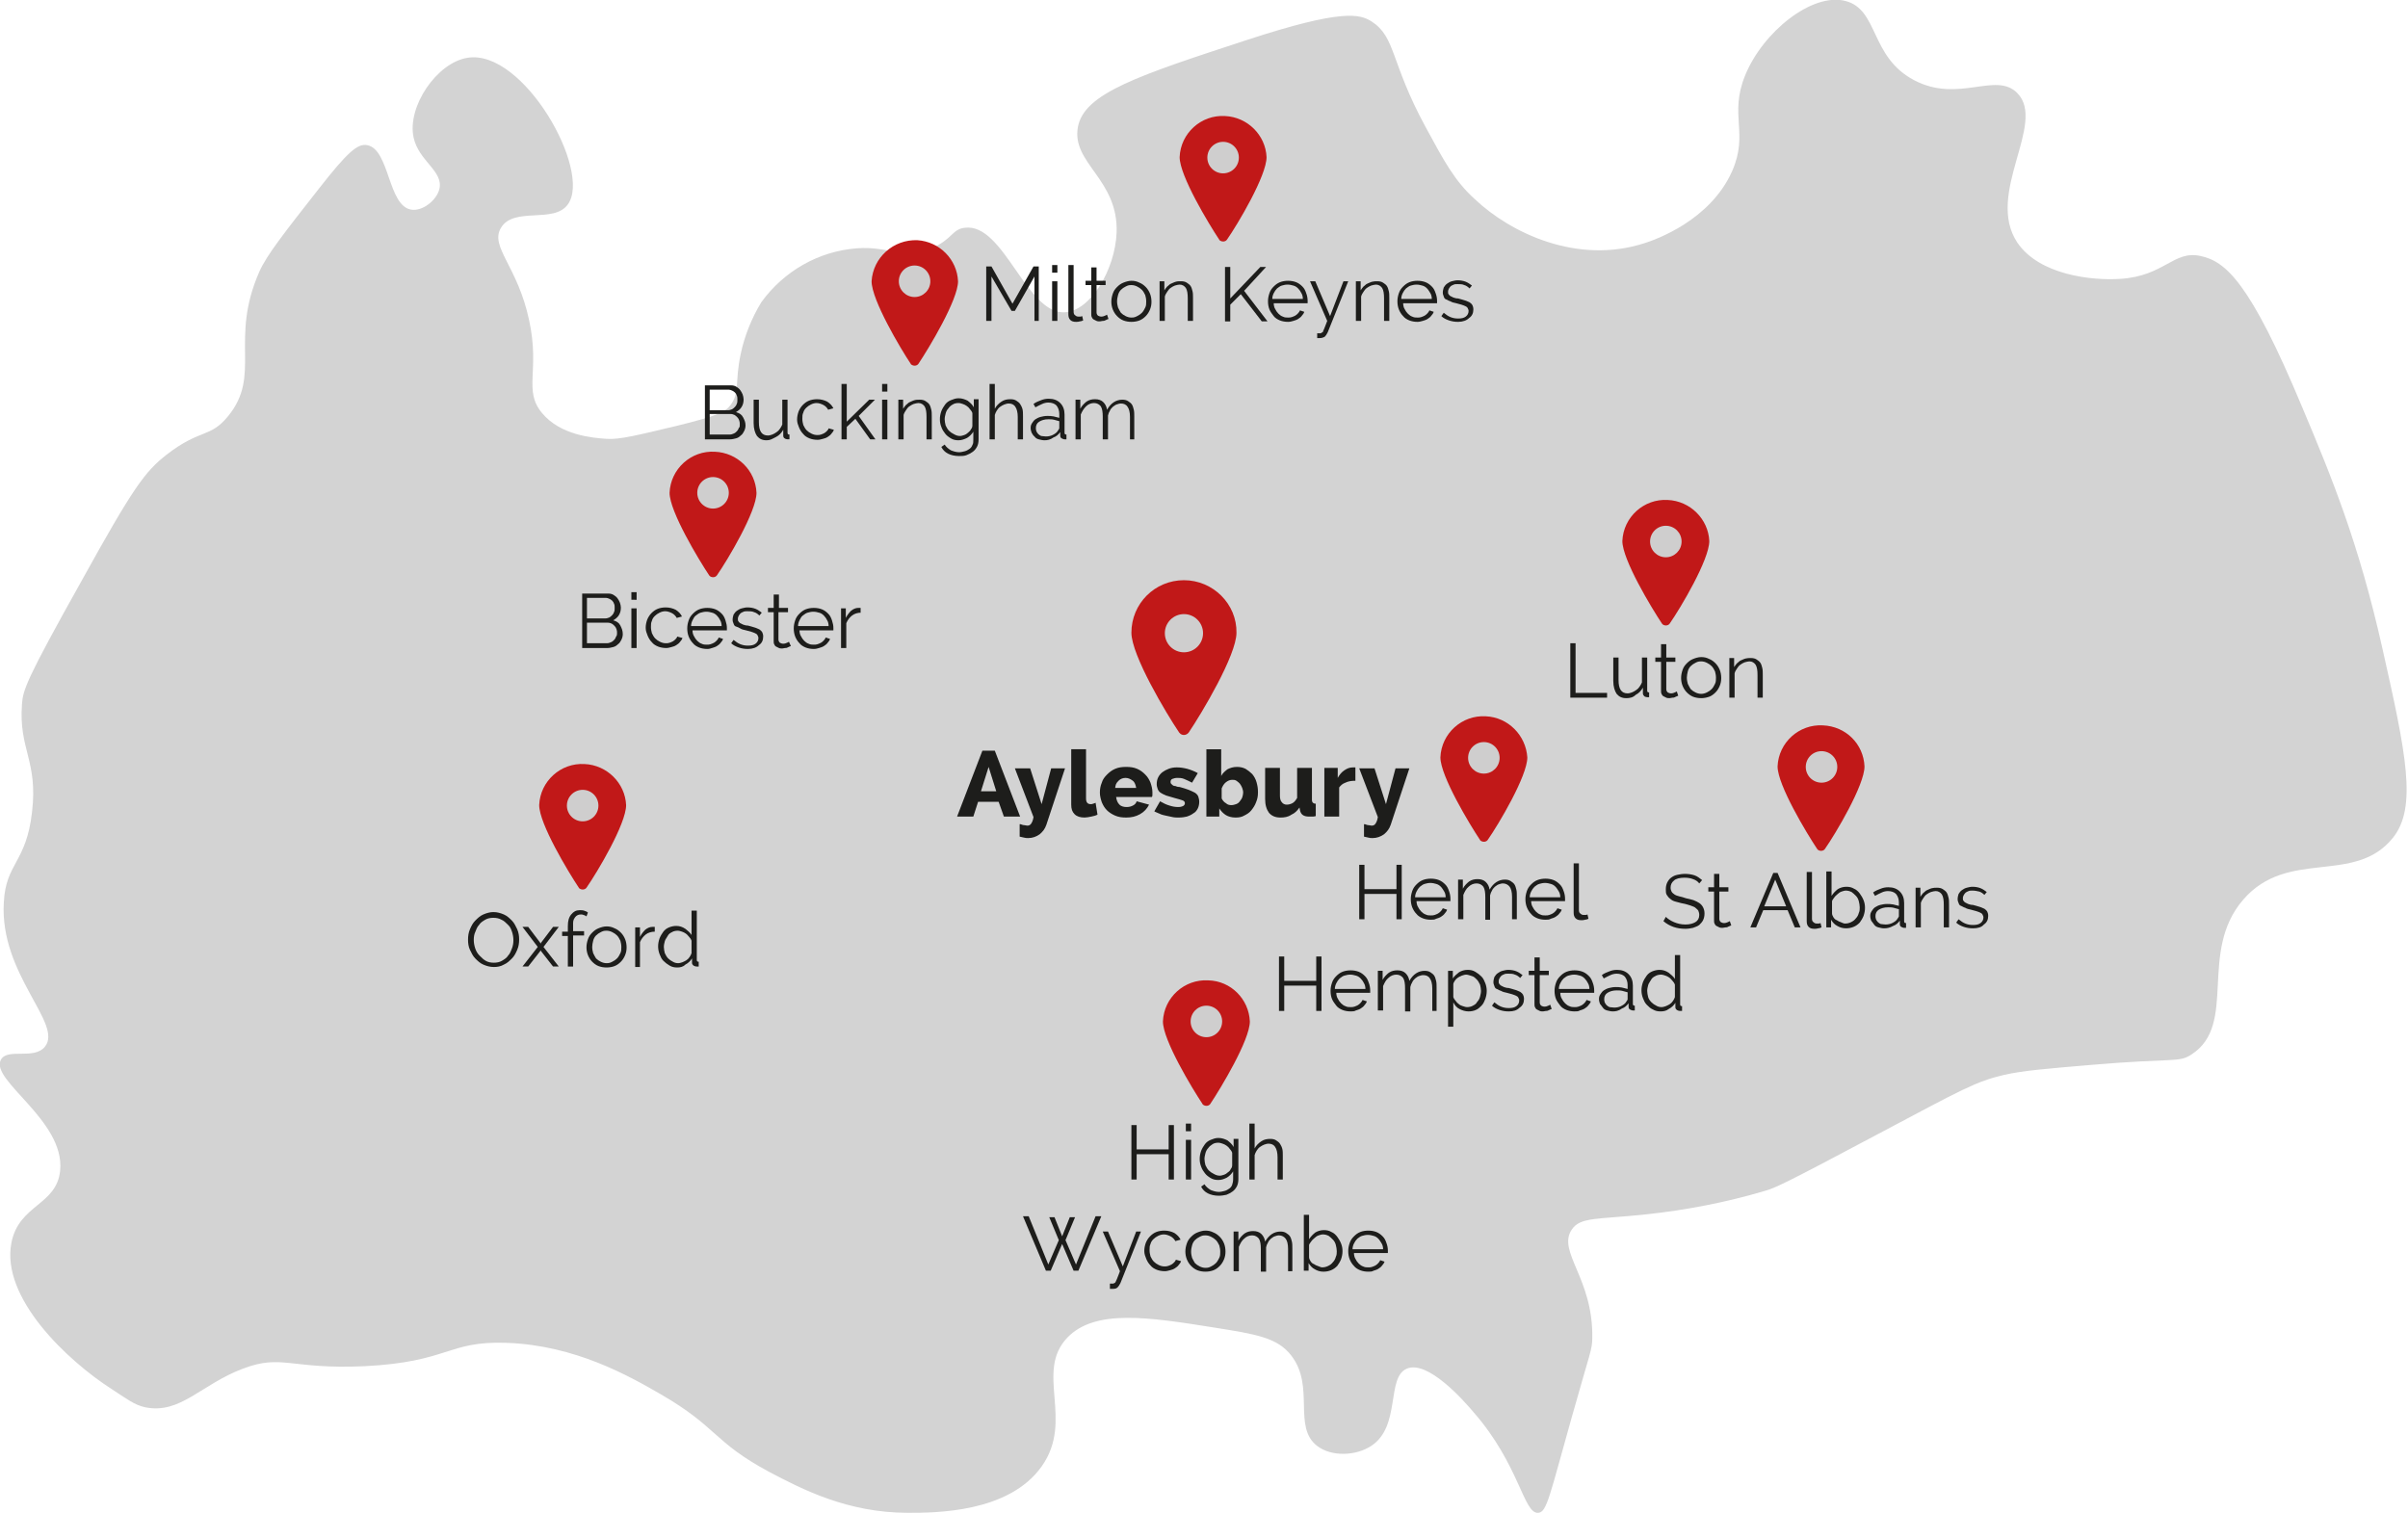 <svg xmlns="http://www.w3.org/2000/svg" xml:space="preserve" id="Layer_1" width="504.2" height="316.8" x="0" y="0" version="1.1"><style>.st1{enable-background:new}.st2{fill:#1d1d1b}.st3{fill:#c11818}.st4{fill:#cfcece}</style><path d="M202 47.7c-2.7.3-2.6 2.5-7 4.3-5.9 2.4-8.9-.5-15.6 0-8 .6-15.3 4.8-20 11.3-2 3.3-3.5 7-4.3 10.8-1.3 6-.1 8.1-2.2 10.8-1 1.3-2.3 2.1-11.3 4.3-8 1.9-11.9 2.9-14.6 2.7-2.8-.2-9.6-.7-13.5-5.4-4-4.8-.4-8.8-2.7-19.4-2.4-11.4-8.3-15.4-5.9-19.4 2.7-4.5 11.1-.8 14-4.9 5.1-7-9.3-32.6-21-30.7-6.4 1-12.7 10.2-11.3 16.7 1.1 5 6.3 7 5.4 10.8-.6 2.4-3.6 4.7-5.9 4.3-4.9-.8-4.5-12.6-9.2-13.5-2-.4-4.1 1.4-10.2 9.2-7.3 9.3-10.9 13.9-12.4 17.3-6.3 14.3.5 21.6-6.5 30.2-3.8 4.7-5.8 2.6-12.9 8.1-4.6 3.6-7 6.9-17.8 26.4-11.7 20.9-12.3 22.9-12.5 25.9-.7 9.5 3.4 11.8 2.1 22.6C5.5 180.7 1.2 180.7.8 189c-.9 15.1 12.5 25.4 8.6 30.2-2.3 2.8-7.8.2-9.2 2.7-2.4 4.3 13.4 12.7 12.4 23.2-.7 7.3-8.6 7.1-10.2 15.1-2.3 11.6 11.8 24.8 21 30.7 3.1 2 4.7 3.3 7 3.8 7.4 1.5 11.7-4.8 20.5-8.1 8.2-3.1 9.8.2 25.4-.5 17.8-.9 17.3-5.3 29.7-4.9 14.5.5 25.8 7 32.4 10.8 11.9 6.9 10.9 9.9 22.6 16.2 7 3.7 16.5 8.6 29.1 8.6 5.8 0 21.1 0 28-9.7s-1.5-19.8 5.4-27c5.8-6 16.9-4.3 30.7-2.1 8.8 1.4 13.3 2.1 16.2 5.9 5 6.5.2 14.9 5.4 18.9 3 2.3 8.1 2.1 11.3 0 6.3-4.1 3.1-14.4 7.5-16.2s11.9 6.7 14 9.2c9.6 11 10.4 21.3 13.5 21 1.8-.1 2.4-3.7 7-20 3.9-13.9 4.3-14.1 4.3-16.7.2-12.4-7.4-18-4.3-22.6 1.8-2.7 5.3-2.1 15.6-3.2 8.4-.9 16.7-2.5 24.8-4.9 2.1-.6 3.6-1.2 23.7-11.9 17.9-9.5 20.5-11 26.4-12.4 4-.9 8.8-1.3 18.3-2.1 17.5-1.5 18.3-.4 21-2.2 9.7-6.3 1.3-21.4 10.8-32.4 9.3-10.8 23.3-3 31.3-12.9 5.2-6.4 2.8-17.7-2.2-39.9-4.9-21.8-10.5-35.5-16.7-50.2-11-26.4-16.1-30.7-21.4-31.8-5.6-1.2-7.5 4.2-16.7 4.8-6 .4-17-.8-21.6-7.6-6.8-10.2 6.2-25 0-31.3-4.5-4.6-12.3 2.2-21.6-2.7S393.4 2 386.4.2s-17.3 6.5-21 15.6c-3.4 8.4.8 12-2.7 20-4.6 10.4-16.1 14.4-18.3 15.1-14.1 4.6-28.1-2.1-35.6-9.2-4.2-3.8-6.4-7.9-10.3-15.1-7.4-13.6-6.2-18.8-11.3-22.1-2.5-1.6-6.3-2.6-25.9 3.8-22.9 7.5-34.3 11.2-35.6 18.3-1.4 7.6 8.5 10.9 8.1 22.1-.3 7.8-5.5 16.4-10.8 16.7-8.1.5-12.8-18.8-21-17.7" style="fill:#d3d3d3"/><g class="st1"><path d="M103.4 202.5c-.8 0-1.5-.2-2.2-.5s-1.2-.8-1.7-1.3-.8-1.2-1.1-1.8-.4-1.4-.4-2.1c0-.8.1-1.5.4-2.2s.6-1.3 1.1-1.8 1-1 1.7-1.3 1.4-.5 2.1-.5c.8 0 1.5.2 2.2.5s1.2.8 1.7 1.3.8 1.2 1.1 1.8c.3.7.4 1.4.4 2.1 0 .8-.1 1.5-.4 2.2s-.6 1.3-1.1 1.8-1 1-1.7 1.3c-.7.4-1.4.5-2.1.5m-4.2-5.7q0 .9.3 1.8t.9 1.5c.6.6.8.8 1.3 1.1s1.1.4 1.7.4 1.2-.1 1.7-.4 1-.6 1.3-1.1c.4-.4.6-1 .8-1.5s.3-1.1.3-1.7q0-.9-.3-1.8c-.3-.9-.5-1.1-.9-1.5s-.8-.8-1.3-1c-.5-.3-1.1-.4-1.7-.4s-1.2.1-1.7.4-1 .6-1.3 1.1c-.4.4-.6 1-.8 1.5-.2.4-.3 1-.3 1.6" class="st2"/></g><g class="st1"><path d="m110.6 194.1 2.5 3.3.1.2.1-.2 2.5-3.3h1.2l-3.2 4.2 3.2 4.1h-1.2l-2.5-3.2-.1-.2-.1.2-2.5 3.2h-1.2l3.2-4.1-3.2-4.2z" class="st2"/></g><g class="st1"><path d="M118.9 202.5V196h-1.2v-.9h1.2v-1.2c0-1 .2-1.8.7-2.4s1-.9 1.8-.9c.3 0 .6 0 .9.1s.6.2.8.4l-.3.8q-.15-.15-.6-.3c-.2-.1-.4-.1-.6-.1q-.75 0-1.2.6c-.45.6-.4 1-.4 1.7v1.2h2.3v.9H120v6.5h-1.1z" class="st2"/></g><g class="st1"><path d="M127 202.6c-.6 0-1.2-.1-1.7-.3s-.9-.5-1.3-.9-.7-.9-.9-1.4-.3-1.1-.3-1.6c0-.6.1-1.1.3-1.7s.5-1 .9-1.4.8-.7 1.3-.9 1.1-.4 1.7-.4 1.1.1 1.7.4c.5.2.9.5 1.3.9s.7.9.9 1.4.3 1.1.3 1.7-.1 1.1-.3 1.6-.5 1-.9 1.4-.8.7-1.3.9-1.1.3-1.7.3m-3-4.3c0 .5.1.9.2 1.3.2.4.4.8.6 1.1.3.3.6.5 1 .7q.6.3 1.2.3c.6 0 .8-.1 1.2-.3s.7-.4 1-.7.5-.7.7-1.1.2-.8.2-1.3-.1-.9-.2-1.3c-.2-.4-.4-.8-.7-1.1s-.6-.5-1-.7q-.6-.3-1.2-.3c-.6 0-.8.1-1.2.3s-.7.4-1 .7-.5.7-.6 1.1-.2.9-.2 1.3" class="st2"/></g><g class="st1"><path d="M137.1 195.1c-.7 0-1.4.2-1.9.6s-.9.9-1.2 1.6v5.2h-1v-8.3h1v2c.3-.6.7-1.1 1.1-1.5q.75-.6 1.5-.6h.5z" class="st2"/></g><g class="st1"><path d="M141.8 202.6c-.6 0-1.1-.1-1.6-.4s-.9-.6-1.3-1-.6-.9-.8-1.4-.3-1.1-.3-1.6c0-.6.1-1.1.3-1.7.2-.5.5-1 .8-1.4s.7-.7 1.2-.9q.75-.3 1.5-.3c.7 0 1.3.2 1.9.6.5.4 1 .8 1.3 1.3v-5.1h1.1V201c0 .3.1.4.4.4v1h-.4c-.3 0-.5-.1-.7-.2-.2-.2-.3-.3-.3-.6v-.9c-.3.5-.8 1-1.4 1.3-.5.5-1.1.6-1.7.6m.2-.9c.3 0 .6-.1.9-.2s.6-.3.8-.4c.3-.2.5-.4.7-.7s.3-.5.4-.8V197c-.1-.3-.3-.6-.5-.8s-.4-.5-.7-.7-.5-.3-.8-.4-.6-.2-.9-.2c-.4 0-.9.1-1.2.3-.4.2-.7.4-.9.8s-.5.7-.6 1.1-.2.8-.2 1.2.1.9.2 1.3c.2.4.4.8.7 1.1s.6.5 1 .7c.3.2.7.3 1.1.3" class="st2"/></g><g class="st1"><path d="m200.4 171 5.3-13.8h2.6l5.3 13.8h-3.4l-1.1-3.1h-4.3l-1 3.1zm6.6-10.4-1.6 5.1h3.2z" class="st2"/></g><g class="st1"><path d="M213.7 172.6c.3.1.5.2.8.2.2 0 .4.1.6.1.3 0 .6-.1.8-.4s.4-.7.5-1.4l-3.9-10.2h3.2l2.4 7.5 2-7.5h2.9l-3.9 11.8c-.3.9-.8 1.5-1.4 2-.7.5-1.5.8-2.4.8-.3 0-.6 0-.9-.1s-.6-.1-.9-.2v-2.6zm10.6-15.7h3.1v10.3c0 .8.3 1.2 1 1.2.1 0 .3 0 .5-.1s.4-.1.5-.2l.4 2.5c-.4.2-.8.3-1.3.4s-1 .2-1.4.2c-.9 0-1.6-.2-2.1-.7s-.7-1.1-.7-2zm11.5 14.3c-.9 0-1.6-.1-2.3-.4s-1.3-.7-1.7-1.1c-.5-.5-.8-1-1.1-1.7-.2-.6-.4-1.3-.4-2s.1-1.4.4-2.1c.2-.7.6-1.2 1.1-1.7s1-.9 1.7-1.2 1.4-.4 2.3-.4 1.6.1 2.3.4 1.2.7 1.7 1.2.8 1 1.1 1.7c.2.6.4 1.3.4 2v.5c0 .2 0 .3-.1.5h-7.5c.1.7.3 1.2.7 1.6s1 .5 1.5.5.9-.1 1.3-.3.7-.5.8-.9l2.6.7c-.4.8-1 1.5-1.9 2s-1.8.7-2.9.7m2.1-6.2c-.1-.6-.3-1.2-.7-1.5s-.9-.6-1.5-.6q-.9 0-1.5.6c-.6.6-.6.9-.7 1.5zm8.9 6.2c-.4 0-.9 0-1.3-.1s-.9-.2-1.4-.3-.9-.2-1.3-.4-.8-.3-1.1-.5l1.2-2.1c.7.4 1.3.7 2 .9q.9.3 1.8.3c.5 0 .8-.1 1-.2s.4-.3.4-.6-.2-.5-.5-.6-.9-.3-1.7-.5c-.7-.2-1.3-.4-1.7-.5q-.75-.3-1.2-.6c-.3-.2-.5-.5-.6-.8s-.2-.6-.2-1c0-.5.1-1 .3-1.4s.5-.8.9-1.1.8-.5 1.3-.7 1.1-.3 1.7-.3c.7 0 1.4.1 2.2.3.7.2 1.5.5 2.2.9l-1.2 2c-.6-.3-1.2-.6-1.7-.8s-1-.2-1.4-.2-.7.1-1 .2-.4.4-.4.6c0 .1 0 .3.1.4l.3.3c.1.1.3.2.6.2.2.1.5.2.9.2.7.2 1.4.4 1.9.6s.9.4 1.3.6c.3.2.6.5.7.8s.2.7.2 1.1c0 .5-.1 1-.3 1.4s-.5.8-.9 1c-.4.3-.8.5-1.4.7-.4.1-1 .2-1.7.2m11.9 0c-.8 0-1.5-.2-2-.5s-1-.8-1.4-1.4v1.7h-2.7v-14.1h3.1v5.6c.3-.6.8-1 1.3-1.4.6-.3 1.2-.5 2-.5.6 0 1.2.1 1.8.4.5.3 1 .7 1.4 1.1.4.5.7 1 .9 1.7s.3 1.3.3 2.1-.1 1.4-.4 2.1c-.2.6-.6 1.2-1 1.7s-.9.8-1.5 1.1c-.5.3-1.1.4-1.8.4m-.9-2.6c.4 0 .7-.1 1-.2s.6-.3.8-.6.4-.5.5-.8.2-.7.2-1c0-.4-.1-.7-.2-1s-.3-.6-.5-.9c-.2-.2-.4-.4-.7-.6s-.6-.2-.9-.2c-.5 0-.9.2-1.3.5s-.7.8-.9 1.3v2.1c.2.4.5.8.9 1 .3.3.7.4 1.1.4m10.3 2.6c-1 0-1.8-.3-2.4-1-.5-.7-.8-1.6-.8-2.9v-6.5h3.1v5.8c0 .6.1 1.1.4 1.4.2.3.6.5 1 .5q.6 0 1.2-.3c.4-.2.7-.6 1-1.1v-6.3h3.1v6.7c0 .3.1.5.2.6s.3.2.6.2v2.6c-.3.1-.6.1-.8.1h-.6c-1.1 0-1.7-.4-1.9-1.3l-.1-.6c-.5.7-1 1.2-1.7 1.5-.7.5-1.5.6-2.3.6m15.6-7.7c-.7 0-1.4.1-2 .4-.6.2-1 .6-1.3 1v6.1h-3.1v-10.2h2.8v2.1c.4-.7.8-1.2 1.4-1.6s1.1-.6 1.8-.6h.5v2.8z" class="st2"/></g><g class="st1"><path d="M285.8 172.6c.3.1.5.2.8.2.2 0 .4.1.6.1.3 0 .6-.1.8-.4s.4-.7.5-1.4l-3.9-10.2h3.2l2.4 7.5 2-7.5h2.9l-3.9 11.8c-.3.9-.8 1.5-1.4 2-.7.5-1.5.8-2.4.8-.3 0-.6 0-.9-.1s-.6-.1-.9-.2v-2.6z" class="st2"/></g><g class="st1"><path d="M245.8 235.6V247h-1.1v-5.3H238v5.3h-1.1v-11.4h1.1v5.1h6.7v-5.1zm2.5 1.3v-1.6h1.1v1.6zm0 10.1v-8.3h1.1v8.3zm6.8.1c-.6 0-1.1-.1-1.6-.4s-.9-.6-1.2-1-.6-.8-.8-1.4c-.2-.5-.3-1-.3-1.6s.1-1.1.3-1.7c.2-.5.5-1 .8-1.4s.7-.7 1.2-.9 1-.4 1.6-.4c.7 0 1.3.2 1.9.5.5.4 1 .8 1.3 1.4v-1.7h1v8.4q0 .9-.3 1.5c-.2.4-.5.8-.9 1.1s-.8.5-1.3.7c-.5.1-1 .2-1.6.2-.9 0-1.7-.2-2.3-.5s-1.1-.8-1.4-1.4l.7-.5c.3.5.8.9 1.3 1.2.5.2 1.1.4 1.7.4.4 0 .8-.1 1.2-.2s.7-.3 1-.5.5-.5.6-.8.2-.7.2-1.2v-1.6c-.3.5-.8 1-1.3 1.3-.6.3-1.1.5-1.8.5m.3-.9c.3 0 .6-.1.9-.2s.6-.3.8-.5c.3-.2.5-.4.6-.7.2-.2.3-.5.3-.8v-2.6c-.1-.3-.3-.6-.5-.8-.2-.3-.4-.5-.7-.7s-.5-.3-.8-.4-.6-.2-.9-.2q-.75 0-1.2.3c-.45.3-.7.5-.9.8-.3.3-.5.7-.6 1.1s-.2.8-.2 1.2.1.9.2 1.3c.2.4.4.8.7 1.1s.6.5 1 .7c.5.3.9.4 1.3.4m13.2.8h-1.1v-4.7c0-.9-.2-1.7-.5-2.1-.3-.5-.8-.7-1.4-.7-.3 0-.6.1-.9.2s-.6.3-.9.5-.5.5-.7.8-.3.6-.4.9v5.1h-1.1v-11.7h1.1v5.2c.3-.6.8-1.1 1.4-1.5s1.2-.5 1.9-.5q.75 0 1.2.3c.3.2.6.4.8.7s.4.7.5 1.1.1.9.1 1.5z" class="st2"/></g><g class="st1"><path d="M219.7 254.9h1.1l1.6 4 1.6-4h1.1l-2 4.8 2.2 5.1 4.1-10.1h1.2l-4.8 11.4h-1l-2.4-5.6-2.4 5.6h-1l-4.8-11.4h1.2l4.1 10.1 2.2-5.1z" class="st2"/></g><g class="st1"><path d="M232.3 268.8h.7c.1 0 .2 0 .3-.1.1 0 .1-.1.2-.1.1-.1.1-.2.2-.4s.2-.4.3-.7.3-.7.5-1.3l-3.6-8.3h1.1l3.1 7.3 2.8-7.3h1l-4.3 10.8q-.3.6-.6.9c-.3.3-.7.3-1.1.3h-.5v-1.1z" class="st2"/></g><g class="st1"><path d="M239.6 262c0-.6.1-1.1.3-1.7.2-.5.5-1 .9-1.4s.8-.7 1.3-.9 1.1-.3 1.7-.3c.8 0 1.5.2 2.1.5.6.4 1 .8 1.3 1.4l-1.1.3c-.2-.4-.6-.8-1-1s-.9-.4-1.4-.4q-.6 0-1.2.3c-.4.2-.7.4-1 .7s-.5.6-.6 1c-.2.4-.2.8-.2 1.3s.1.9.2 1.3c.2.4.4.8.7 1.1s.6.5 1 .7q.6.3 1.2.3c.3 0 .5 0 .8-.1s.5-.2.7-.3.4-.3.6-.5.3-.4.3-.5l1.1.3c-.1.3-.3.6-.5.8-.2.3-.5.5-.8.7s-.6.3-1 .4-.7.2-1.1.2c-.6 0-1.2-.1-1.7-.3s-1-.5-1.3-.9c-.4-.4-.7-.9-.9-1.4s-.4-1-.4-1.6" class="st2"/></g><g class="st1"><path d="M252.4 266.3c-.6 0-1.2-.1-1.7-.3s-.9-.5-1.3-.9-.7-.9-.9-1.4-.3-1.1-.3-1.6c0-.6.1-1.1.3-1.7s.5-1 .9-1.4.8-.7 1.3-.9 1.1-.4 1.7-.4 1.1.1 1.7.4c.5.2.9.5 1.3.9s.7.9.9 1.4.3 1.1.3 1.7-.1 1.1-.3 1.6-.5 1-.9 1.4-.8.7-1.3.9-1.1.3-1.7.3m-3-4.2c0 .5.1.9.2 1.3.2.4.4.8.6 1.1.3.3.6.5 1 .7q.6.3 1.2.3c.6 0 .8-.1 1.2-.3s.7-.4 1-.7.5-.7.7-1.1.2-.8.2-1.3-.1-.9-.2-1.3c-.2-.4-.4-.8-.7-1.1s-.6-.5-1-.7q-.6-.3-1.2-.3c-.6 0-.8.1-1.2.3s-.7.4-1 .7-.5.7-.6 1.1-.2.8-.2 1.3m21.4 4.1h-1.1v-4.7c0-1-.2-1.7-.5-2.1s-.8-.7-1.4-.7c-.3 0-.6.1-.9.2s-.5.3-.8.5c-.2.2-.5.5-.6.8-.2.3-.3.6-.4 1v5.1H264v-4.7c0-1-.1-1.7-.4-2.2-.3-.4-.8-.7-1.4-.7s-1.2.2-1.7.7c-.5.4-.8 1-1.1 1.7v5.1h-1.1v-8.3h1v1.9c.3-.6.8-1.1 1.3-1.5.6-.4 1.2-.5 1.8-.5.7 0 1.3.2 1.7.6s.7.9.8 1.6c.8-1.4 1.9-2.1 3.2-2.1q.75 0 1.2.3c.3.2.6.4.8.7s.3.7.4 1.1.1.9.1 1.5v4.7zm6.3.1c-.7 0-1.3-.2-1.8-.5-.6-.3-1-.8-1.3-1.3v1.6h-1v-11.7h1.1v5.1c.4-.6.8-1 1.3-1.4.5-.3 1.1-.5 1.8-.5.6 0 1.1.1 1.6.4.5.2.9.6 1.2 1s.6.9.8 1.4.3 1 .3 1.6-.1 1.1-.3 1.7c-.2.5-.5 1-.8 1.4-.4.4-.8.7-1.3.9s-1 .3-1.6.3m-.3-.9c.5 0 .9-.1 1.3-.3s.7-.4 1-.8c.3-.3.5-.7.6-1.1.2-.4.2-.8.2-1.2s-.1-.9-.2-1.3-.3-.8-.6-1.1-.6-.6-.9-.8q-.6-.3-1.2-.3c-.3 0-.6.1-.9.2s-.6.3-.8.5-.5.4-.7.7-.4.5-.5.8v2.6c0 .3.2.6.3.8.2.3.4.5.7.6.3.2.5.3.8.4s.7.3.9.3m9.7.9c-.6 0-1.2-.1-1.7-.3s-1-.5-1.3-.9c-.4-.4-.7-.9-.9-1.4s-.3-1.1-.3-1.7.1-1.1.3-1.7.5-1 .9-1.4.8-.7 1.3-.9 1.1-.3 1.7-.3 1.2.1 1.7.3.9.5 1.3.9.6.8.8 1.4c.2.5.3 1.1.3 1.6v.5h-7.1c0 .4.1.9.3 1.2.2.4.4.7.7 1q.45.45.9.6c.4.2.7.2 1.1.2.3 0 .5 0 .8-.1s.5-.2.7-.3.4-.3.6-.5.3-.4.4-.6l.9.3c-.1.3-.3.6-.5.8-.2.3-.5.5-.8.7s-.7.3-1 .4c-.3.2-.7.2-1.1.2m3.1-4.7c0-.4-.1-.9-.3-1.2s-.4-.7-.7-1-.6-.5-1-.6-.7-.2-1.2-.2-.8.1-1.2.2-.7.4-1 .6c-.3.3-.5.6-.7 1q-.3.6-.3 1.2z" class="st2"/></g><g class="st1"><path d="M156.1 89.1q0 .6-.3 1.2c-.2.4-.4.7-.7.9-.3.3-.6.5-1 .6s-.8.2-1.2.2h-5.3V80.7h5.5c.4 0 .8.1 1.1.3s.6.4.8.7.4.6.5.9.2.7.2 1c0 .6-.1 1.1-.4 1.6s-.7.8-1.2 1.1c.7.2 1.2.5 1.5 1.1s.5 1 .5 1.7m-7.5-7.4v4.2h3.9c.3 0 .5-.1.8-.2.2-.1.4-.3.6-.5s.3-.4.4-.7c.1-.2.1-.5.1-.8s0-.6-.1-.8c-.1-.3-.2-.5-.4-.7s-.4-.3-.6-.4-.5-.2-.7-.2h-4zm6.3 7.2c0-.3 0-.5-.1-.8s-.2-.5-.4-.7-.4-.4-.6-.5-.5-.2-.8-.2h-4.4V91h4.2c.3 0 .6-.1.8-.2.3-.1.5-.3.7-.5s.3-.4.4-.7c.2-.1.2-.4.2-.7m5.6 3.3c-.9 0-1.5-.3-2-.9-.4-.6-.7-1.5-.7-2.7v-4.9h1.1v4.7c0 1.9.6 2.8 1.9 2.8.3 0 .6-.1.9-.2s.6-.3.9-.5.5-.4.7-.7.4-.6.5-.9v-5.2h1.1v6.9c0 .3.1.4.4.4v1h-.4c-.2 0-.5-.1-.6-.2q-.3-.15-.3-.6V90q-.6 1.05-1.5 1.5c-.9.45-1.2.7-2 .7m6.4-4.3c0-.6.1-1.1.3-1.7.2-.5.5-1 .9-1.4s.8-.7 1.3-.9 1.1-.3 1.7-.3c.8 0 1.5.2 2.1.5.6.4 1 .8 1.3 1.4l-1.1.3c-.2-.4-.6-.8-1-1s-.9-.4-1.4-.4q-.6 0-1.2.3c-.4.2-.7.4-1 .7s-.5.6-.6 1c-.2.4-.2.8-.2 1.3s.1.9.2 1.3c.2.4.4.8.7 1.1s.6.5 1 .7q.6.3 1.2.3c.3 0 .5 0 .8-.1s.5-.2.7-.3.4-.3.6-.5.3-.4.3-.5l1.1.3c-.1.3-.3.6-.5.8-.2.3-.5.5-.8.7s-.6.3-1 .4-.7.2-1.1.2c-.6 0-1.2-.1-1.7-.3s-1-.5-1.3-.9c-.4-.4-.7-.9-.9-1.4s-.4-1-.4-1.6m15.3 4.1-3.1-4.3-1.8 1.7V92h-1.1V80.4h1.1v7.9l4.7-4.6h1.2l-3.4 3.4 3.5 4.9zm2.5-10v-1.6h1.1V82zm0 10v-8.3h1.1V92zm10.4 0H194v-4.7c0-1-.1-1.7-.4-2.2-.3-.4-.7-.7-1.3-.7-.3 0-.6.1-1 .2-.3.1-.6.3-.9.5s-.5.5-.7.8-.4.6-.5 1V92h-1.1v-8.3h1v1.9c.2-.3.4-.6.6-.8.3-.2.5-.5.8-.6s.6-.3 1-.4c.3-.1.7-.1 1.1-.1q.75 0 1.2.3c.3.2.6.4.8.7s.3.7.4 1.1.1.9.1 1.5zm5.6.2c-.6 0-1.1-.1-1.6-.4s-.9-.6-1.2-1-.6-.8-.8-1.4c-.2-.5-.3-1-.3-1.6s.1-1.1.3-1.7c.2-.5.5-1 .8-1.4s.7-.7 1.2-.9 1-.4 1.6-.4c.7 0 1.3.2 1.9.5.5.4 1 .8 1.3 1.4v-1.7h1V92q0 .9-.3 1.5c-.2.4-.5.8-.9 1.1s-.8.5-1.3.7-1 .2-1.6.2c-.9 0-1.7-.2-2.3-.5s-1.1-.8-1.4-1.4l.7-.5c.3.5.8.9 1.3 1.2.5.2 1.1.4 1.7.4.4 0 .8-.1 1.2-.2s.7-.3 1-.5.5-.5.6-.8c.2-.3.2-.7.2-1.2v-1.6c-.3.5-.8 1-1.3 1.3-.6.3-1.2.5-1.8.5m.3-.9c.3 0 .6-.1.9-.2s.6-.3.8-.5.5-.4.6-.7c.2-.2.3-.5.3-.8v-2.6c-.1-.3-.3-.6-.5-.8-.2-.3-.4-.5-.7-.7s-.5-.3-.8-.4-.6-.2-.9-.2q-.75 0-1.2.3c-.4.2-.7.5-.9.8-.3.3-.5.7-.6 1.1s-.2.8-.2 1.2.1.9.2 1.3c.2.4.4.8.7 1.1s.6.5 1 .7c.5.3.9.4 1.3.4m13.2.7h-1.1v-4.7c0-.9-.2-1.7-.5-2.1-.3-.5-.8-.7-1.4-.7-.3 0-.6.1-.9.2s-.6.3-.9.5-.5.5-.7.8-.3.6-.4.9V92h-1.1V80.4h1.1v5.2c.3-.6.8-1.1 1.4-1.5s1.2-.5 1.9-.5q.75 0 1.2.3c.3.2.6.4.8.7s.4.7.5 1.1.1.9.1 1.5zm4.5.2c-.4 0-.8-.1-1.2-.2s-.7-.3-.9-.6c-.3-.2-.4-.5-.6-.8-.1-.3-.2-.6-.2-1s.1-.7.3-1 .4-.6.7-.8.7-.4 1.1-.5.9-.2 1.4-.2c.4 0 .8 0 1.3.1l1.2.3v-.8q0-1.05-.6-1.8c-.4-.4-1-.6-1.7-.6-.4 0-.9.1-1.3.3s-.9.4-1.4.7l-.4-.7c.5-.4 1.1-.6 1.6-.8s1-.3 1.6-.3q1.5 0 2.4.9t.9 2.4v3.8c0 .3.1.4.4.4v1h-.4c-.2 0-.4-.1-.6-.2q-.3-.15-.3-.6v-.7c-.4.5-.8.9-1.4 1.1-.7.5-1.3.6-1.9.6m.3-.8c.5 0 1-.1 1.4-.3s.9-.5 1.1-.9c.1-.1.1-.2.2-.3s.1-.2.1-.3v-1.4c-.4-.1-.7-.2-1.1-.3s-.8-.1-1.2-.1c-.8 0-1.4.2-1.9.5s-.7.8-.7 1.3c0 .2 0 .4.1.7.1.2.2.4.4.6s.4.3.6.4c.3 0 .6.1 1 .1m18.7.6h-1.1v-4.7c0-1-.2-1.7-.5-2.1-.3-.5-.8-.7-1.4-.7-.3 0-.6.1-.9.2s-.5.3-.8.5c-.2.2-.5.5-.6.8-.2.3-.3.6-.4 1v5h-1.1v-4.7c0-1-.1-1.7-.4-2.2-.3-.4-.8-.7-1.4-.7s-1.2.2-1.7.7-.8 1-1.1 1.7V92h-1.1v-8.3h1v1.9c.3-.6.8-1.1 1.3-1.5.6-.4 1.2-.5 1.8-.5.7 0 1.3.2 1.7.6s.7.9.8 1.6c.8-1.4 1.9-2.1 3.2-2.1q.75 0 1.2.3c.3.2.6.4.8.7s.3.7.4 1.1.1.9.1 1.5V92z" class="st2"/></g><g class="st1"><path d="M216.6 67.2v-9.3l-4.1 7.2h-.7l-4.2-7.2v9.3h-1.1V55.8h1.1l4.4 7.8 4.4-7.8h1.1v11.4zm3.7-10.1v-1.6h1.1v1.6zm0 10.1v-8.3h1.1v8.3zm3.4-11.7h1.1v9.8c0 .3.1.6.3.7.2.2.4.3.7.3h.4c.2 0 .3-.1.4-.1l.2.9c-.2.1-.5.2-.7.2-.3.1-.5.1-.8.1-.5 0-.9-.1-1.2-.4s-.4-.7-.4-1.2z" class="st2"/></g><g class="st1"><path d="M232.1 66.8c-.1 0-.2.1-.3.1-.1.1-.3.1-.4.2-.2.1-.3.1-.5.1s-.4.1-.6.1-.5 0-.7-.1l-.6-.3c-.2-.1-.3-.3-.4-.5s-.1-.4-.1-.7v-6h-1.2v-.9h1.2V56h1.1v2.8h1.9v.9h-1.9v5.7c0 .3.1.5.3.7.2.1.4.2.7.2s.6-.1.8-.2l.4-.2z" class="st2"/></g><g class="st1"><path d="M236.9 67.4c-.6 0-1.2-.1-1.7-.3s-.9-.5-1.3-.9-.7-.9-.9-1.4-.3-1.1-.3-1.6c0-.6.1-1.1.3-1.7s.5-1 .9-1.4.8-.7 1.3-.9 1.1-.4 1.7-.4 1.1.1 1.7.4c.5.2.9.5 1.3.9s.7.9.9 1.4.3 1.1.3 1.7-.1 1.1-.3 1.6-.5 1-.9 1.4-.8.7-1.3.9-1.1.3-1.7.3m-3-4.3c0 .5.1.9.2 1.3.2.4.4.8.6 1.1.3.3.6.5 1 .7q.6.3 1.2.3c.6 0 .8-.1 1.2-.3s.7-.4 1-.7.5-.7.7-1.1.2-.8.2-1.3-.1-.9-.2-1.3c-.2-.4-.4-.8-.7-1.1s-.6-.5-1-.7q-.6-.3-1.2-.3c-.6 0-.8.1-1.2.3s-.7.4-1 .7-.5.7-.6 1.1-.2.8-.2 1.3m15.9 4.1h-1.1v-4.7c0-1-.1-1.7-.4-2.2-.3-.4-.7-.7-1.3-.7-.3 0-.6.1-1 .2-.3.1-.6.3-.9.5s-.5.5-.7.8-.4.6-.5 1v5.1h-1.1v-8.3h1v1.9c.2-.3.4-.6.6-.8.3-.2.5-.5.8-.6s.6-.3 1-.4c.3-.1.7-.1 1.1-.1q.75 0 1.2.3c.3.2.6.4.8.7s.3.7.4 1.1.1.9.1 1.5z" class="st2"/></g><g class="st1"><path d="M256.5 67.2V55.9h1.1v6.6l6.3-6.6h1.2l-4.6 5 4.9 6.4h-1.2l-4.4-5.7-2.2 2.2v3.5h-1.1z" class="st2"/></g><g class="st1"><path d="M269.7 67.4c-.6 0-1.2-.1-1.7-.3s-1-.5-1.3-.9-.7-.9-.9-1.4-.3-1.1-.3-1.7.1-1.1.3-1.7.5-1 .9-1.4.8-.7 1.3-.9 1.1-.3 1.7-.3 1.2.1 1.7.3.9.5 1.3.9.6.8.8 1.4c.2.5.3 1.1.3 1.6v.5h-7.1c0 .4.1.9.3 1.2.2.4.4.7.7 1s.6.5.9.6c.4.2.7.2 1.1.2.3 0 .5 0 .8-.1s.5-.2.7-.3.4-.3.6-.5.3-.4.4-.6l.9.3c-.1.3-.3.6-.5.8-.2.3-.5.5-.8.7s-.7.3-1 .4-.7.2-1.1.2m3.1-4.8c0-.4-.1-.9-.3-1.2-.2-.4-.4-.7-.7-1s-.6-.5-1-.6-.7-.2-1.2-.2-.8.1-1.2.2-.7.4-1 .6c-.3.3-.5.6-.7 1q-.3.6-.3 1.2z" class="st2"/></g><g class="st1"><path d="M275.7 69.8h.7c.1 0 .2 0 .3-.1s.1-.1.2-.1.1-.2.2-.4.2-.4.3-.7.3-.7.5-1.3l-3.6-8.3h1.1l3.1 7.3 2.8-7.3h1L278 69.6q-.3.6-.6.9c-.3.2-.7.3-1.1.3h-.5v-1zm15.2-2.6h-1.1v-4.7c0-1-.1-1.7-.4-2.2-.3-.4-.7-.7-1.3-.7-.3 0-.6.1-1 .2-.3.1-.6.3-.9.5s-.5.5-.7.8-.4.6-.5 1v5.1h-1.1v-8.3h1v1.9c.2-.3.4-.6.6-.8.3-.2.5-.5.8-.6s.6-.3 1-.4.7-.1 1.1-.1q.75 0 1.2.3c.3.2.6.4.8.7s.3.7.4 1.1.1.9.1 1.5zm5.9.2c-.6 0-1.2-.1-1.7-.3s-1-.5-1.3-.9c-.4-.4-.7-.9-.9-1.4s-.3-1.1-.3-1.7.1-1.1.3-1.7.5-1 .9-1.4.8-.7 1.3-.9 1.1-.3 1.7-.3 1.2.1 1.7.3.9.5 1.3.9.6.8.8 1.4c.2.5.3 1.1.3 1.6v.5h-7.1c0 .4.1.9.3 1.2.2.4.4.7.7 1q.45.45.9.6c.4.2.7.2 1.1.2.3 0 .5 0 .8-.1s.5-.2.7-.3.4-.3.6-.5.3-.4.4-.6l.9.3c-.1.3-.3.6-.5.8-.2.3-.5.5-.8.7s-.7.3-1 .4c-.4.1-.7.2-1.1.2m3-4.8c0-.4-.1-.9-.3-1.2s-.4-.7-.7-1-.6-.5-1-.6-.7-.2-1.2-.2-.8.1-1.2.2-.7.4-1 .6c-.3.3-.5.6-.7 1q-.3.6-.3 1.2zm5.5 4.8c-.7 0-1.3-.1-1.9-.3s-1.2-.5-1.6-.9l.5-.7c.5.4.9.7 1.4.9s1 .3 1.6.3c.7 0 1.2-.1 1.6-.4q.6-.45.6-1.2c0-.2-.1-.4-.2-.6s-.3-.3-.5-.4-.5-.2-.8-.3-.7-.2-1.1-.3c-.5-.1-.9-.2-1.2-.4-.4-.1-.6-.3-.9-.4s-.4-.3-.5-.6-.2-.5-.2-.8c0-.4.1-.8.2-1.1.2-.3.4-.6.7-.8s.6-.4 1-.5.8-.2 1.2-.2c.6 0 1.2.1 1.7.3s.9.5 1.3.8l-.5.6c-.3-.3-.7-.6-1.1-.7-.4-.2-.9-.2-1.4-.2-.3 0-.6 0-.8.1s-.5.2-.6.3-.3.3-.4.5-.2.4-.2.7c0 .2 0 .4.1.5s.2.3.4.4l.6.3c.3.1.6.2 1 .2.5.1 1 .3 1.4.4s.7.3 1 .4q.45.3.6.6c.1.2.2.5.2.9q0 1.2-.9 1.8c-.5.5-1.3.8-2.3.8" class="st2"/></g><g class="st1"><path d="M355.8 185c-.3-.4-.7-.7-1.3-.9q-.75-.3-1.8-.3c-1 0-1.8.2-2.2.6-.5.4-.7.9-.7 1.5 0 .3.1.6.2.8q.15.3.6.6c.3.2.6.3 1 .4s.9.2 1.4.4c.6.1 1.2.3 1.6.4q.75.3 1.2.6c.3.2.6.5.8.9s.3.8.3 1.3-.1 1-.3 1.4-.5.7-.8 1c-.4.3-.8.4-1.3.6-.5.1-1 .2-1.6.2-1.8 0-3.3-.5-4.6-1.6l.5-.9c.4.4 1 .8 1.7 1.1s1.5.5 2.4.5 1.6-.2 2.1-.5.8-.8.8-1.5c0-.4-.1-.6-.2-.9-.1-.2-.4-.4-.6-.6s-.6-.3-1.1-.5c-.4-.1-.9-.3-1.5-.4s-1.1-.3-1.6-.4c-.4-.1-.8-.3-1.1-.6-.3-.2-.5-.5-.7-.8s-.2-.7-.2-1.2.1-1 .3-1.4.5-.8.8-1c.4-.3.8-.5 1.3-.6s1-.2 1.6-.2c.7 0 1.4.1 2 .3s1.1.6 1.6 1z" class="st2"/></g><g class="st1"><path d="M362.5 193.8c-.1 0-.2.1-.3.1-.1.1-.3.1-.4.2-.2.1-.3.1-.5.1s-.4.1-.6.1-.5 0-.7-.1l-.6-.3c-.2-.1-.3-.3-.4-.5s-.1-.4-.1-.7v-6h-1.2v-.9h1.2V183h1.1v2.8h1.9v.9H360v5.7c0 .3.1.5.3.7.2.1.4.2.7.2s.6-.1.8-.2l.4-.2z" class="st2"/></g><g class="st1"><path d="m366.5 194.2 4.8-11.4h.9l4.8 11.4h-1.2l-1.5-3.6h-5.1l-1.5 3.6zm5.2-10-2.3 5.6h4.6zm6.6-1.6h1.1v9.8c0 .3.1.6.3.7.2.2.4.3.7.3h.4c.2 0 .3-.1.4-.1l.2.9c-.2.1-.5.2-.7.2-.3.1-.5.1-.8.1-.5 0-.9-.1-1.2-.4s-.4-.7-.4-1.2zm8.2 11.8c-.7 0-1.3-.2-1.8-.5-.6-.3-1-.8-1.3-1.3v1.6h-1v-11.7h1.1v5.1c.4-.6.8-1 1.3-1.4.5-.3 1.1-.5 1.8-.5.6 0 1.1.1 1.6.4.5.2.9.6 1.2 1s.6.9.8 1.4.3 1 .3 1.6-.1 1.1-.3 1.7c-.2.5-.5 1-.8 1.4-.4.4-.8.7-1.3.9s-1 .3-1.6.3m-.2-1c.5 0 .9-.1 1.3-.3s.7-.4 1-.8c.3-.3.5-.7.6-1.1.2-.4.2-.8.2-1.2s-.1-.9-.2-1.3-.3-.8-.6-1.1-.6-.6-.9-.8q-.6-.3-1.2-.3c-.3 0-.6.1-.9.2s-.6.3-.8.5-.5.4-.7.7-.4.5-.5.8v2.6c0 .3.2.6.3.8.2.3.4.5.7.6.3.2.5.3.8.4s.6.3.9.3m8.2 1c-.4 0-.8-.1-1.2-.2q-.6-.15-.9-.6c-.3-.45-.4-.5-.6-.8-.1-.3-.2-.6-.2-1s.1-.7.3-1 .4-.6.7-.8.7-.4 1.1-.5.9-.2 1.4-.2c.4 0 .8 0 1.3.1l1.2.3v-.7q0-1.05-.6-1.8c-.4-.4-1-.6-1.7-.6-.4 0-.9.1-1.3.3s-.9.4-1.4.7l-.4-.7c.5-.4 1.1-.6 1.6-.8s1-.3 1.6-.3q1.5 0 2.4.9t.9 2.4v3.8c0 .3.1.4.4.4v1h-.4c-.2 0-.4-.1-.6-.2s-.3-.3-.3-.6v-.7c-.4.5-.8.9-1.4 1.1-.7.4-1.3.5-1.9.5m.3-.8c.5 0 1-.1 1.4-.3s.9-.5 1.1-.9c.1-.1.1-.2.2-.3s.1-.2.1-.3v-1.4c-.4-.1-.7-.2-1.1-.3s-.8-.1-1.2-.1c-.8 0-1.4.2-1.9.5s-.7.8-.7 1.3c0 .2 0 .4.1.7.1.2.2.4.4.6s.4.3.6.4c.3 0 .6.1 1 .1m13.3.6H407v-4.7c0-1-.1-1.7-.4-2.2-.3-.4-.7-.7-1.3-.7-.3 0-.6.1-1 .2-.3.1-.6.3-.9.5s-.5.5-.7.8-.4.6-.5 1v5.1h-1.1v-8.3h1v1.9c.2-.3.4-.6.6-.8.3-.2.5-.5.8-.6s.6-.3 1-.4.7-.1 1.1-.1q.75 0 1.2.3c.3.2.6.4.8.7s.3.7.4 1.1.1.9.1 1.5zm5 .2c-.7 0-1.3-.1-1.9-.3s-1.2-.5-1.6-.9l.5-.7c.5.4.9.7 1.4.9s1 .3 1.6.3c.7 0 1.2-.1 1.6-.4q.6-.45.6-1.2c0-.2-.1-.4-.2-.6s-.3-.3-.5-.4-.5-.2-.8-.3-.7-.2-1.1-.3c-.5-.1-.9-.2-1.2-.4-.4-.1-.6-.3-.9-.4s-.4-.3-.5-.6c-.1-.2-.2-.5-.2-.8 0-.4.1-.8.2-1.1.2-.3.4-.6.7-.8s.6-.4 1-.5.8-.2 1.2-.2c.6 0 1.2.1 1.7.3s.9.5 1.3.8l-.5.6c-.3-.3-.7-.6-1.1-.7s-.9-.2-1.4-.2c-.3 0-.6 0-.8.1s-.5.2-.6.3-.3.3-.4.5-.2.4-.2.7c0 .2 0 .4.1.5s.2.3.4.4l.6.3c.3.1.6.2 1 .2.5.1 1 .3 1.4.4s.7.3 1 .4q.45.3.6.6c.1.2.2.5.2.9q0 1.2-.9 1.8c-.5.6-1.3.8-2.3.8" class="st2"/></g><g class="st1"><path d="M328.8 146.1v-11.4h1.1v10.4h6.6v1z" class="st2"/></g><g class="st1"><path d="M340.5 146.2c-.9 0-1.5-.3-2-.9-.4-.6-.7-1.5-.7-2.7v-4.9h1.1v4.7c0 1.9.6 2.8 1.9 2.8.3 0 .6-.1.9-.2s.6-.3.9-.5.5-.4.7-.7.4-.6.5-.9v-5.2h1.1v6.9c0 .3.1.4.4.4v1h-.4c-.2 0-.5-.1-.6-.2s-.3-.3-.3-.6V144q-.6 1.05-1.5 1.5c-.6.6-1.3.7-2 .7" class="st2"/></g><g class="st1"><path d="M351.4 145.7c-.1 0-.2.1-.3.1-.1.1-.3.1-.4.2-.2.1-.3.1-.5.1s-.4.1-.6.1-.5 0-.7-.1l-.6-.3c-.2-.1-.3-.3-.4-.5s-.1-.4-.1-.7v-6h-1.2v-.9h1.2v-2.8h1.1v2.8h1.9v.9h-1.9v5.7c0 .3.1.5.3.7.2.1.4.2.7.2s.6-.1.8-.2l.4-.2z" class="st2"/></g><g class="st1"><path d="M356.2 146.2c-.6 0-1.2-.1-1.7-.3s-.9-.5-1.3-.9-.7-.9-.9-1.4-.3-1.1-.3-1.6c0-.6.1-1.1.3-1.7s.5-1 .9-1.4.8-.7 1.3-.9 1.1-.4 1.7-.4 1.1.1 1.7.4c.5.2.9.5 1.3.9s.7.9.9 1.4.3 1.1.3 1.7-.1 1.1-.3 1.6-.5 1-.9 1.4-.8.7-1.3.9c-.6.2-1.1.3-1.7.3m-3-4.3c0 .5.1.9.2 1.3.2.4.4.8.6 1.1.3.3.6.5 1 .7s.8.3 1.2.3.8-.1 1.2-.3.7-.4 1-.7.5-.7.7-1.1.2-.8.2-1.3-.1-.9-.2-1.3c-.2-.4-.4-.8-.7-1.1s-.6-.5-1-.7q-.6-.3-1.2-.3c-.6 0-.8.1-1.2.3s-.7.4-1 .7-.5.7-.6 1.1-.2.9-.2 1.3m15.9 4.2H368v-4.7c0-1-.1-1.7-.4-2.2-.3-.4-.7-.7-1.3-.7-.3 0-.6.1-1 .2-.3.1-.6.3-.9.5s-.5.5-.7.8-.4.6-.5 1v5.1h-1.1v-8.3h1v1.9c.2-.3.4-.6.6-.8.3-.2.5-.5.8-.6s.6-.3 1-.4.7-.1 1.1-.1q.75 0 1.2.3c.3.2.6.4.8.7s.3.7.4 1.1.1.9.1 1.5z" class="st2"/></g><g class="st1"><path d="M130.4 132.8q0 .6-.3 1.2c-.2.4-.4.7-.7.9-.3.3-.6.5-1 .6s-.8.2-1.2.2h-5.3v-11.4h5.5c.4 0 .8.1 1.1.3s.6.4.8.7.4.6.5.9.2.7.2 1c0 .6-.1 1.1-.4 1.6s-.7.8-1.2 1.1c.7.2 1.2.5 1.5 1.1s.5 1.1.5 1.8m-7.5-7.5v4.2h3.9c.3 0 .5-.1.8-.2.2-.1.4-.3.6-.5s.3-.4.4-.7c.1-.2.1-.5.1-.8s0-.6-.1-.8c-.1-.3-.2-.5-.4-.7s-.4-.3-.6-.4-.5-.2-.7-.2h-4zm6.3 7.3c0-.3 0-.5-.1-.8s-.2-.5-.4-.7-.4-.4-.6-.5-.5-.2-.8-.2h-4.4v4.3h4.2c.3 0 .6-.1.8-.2.3-.1.5-.3.7-.5s.3-.4.4-.7c.2-.2.2-.5.2-.7m3-7V124h1.1v1.6zm0 10.1v-8.3h1.1v8.3z" class="st2"/></g><g class="st1"><path d="M135.2 131.5c0-.6.1-1.1.3-1.7.2-.5.5-1 .9-1.4s.8-.7 1.3-.9 1.1-.3 1.7-.3c.8 0 1.5.2 2.1.5.6.4 1 .8 1.3 1.4l-1.1.3c-.2-.4-.6-.8-1-1s-.9-.4-1.4-.4q-.6 0-1.2.3c-.4.2-.7.4-1 .7s-.5.6-.6 1c-.2.4-.2.8-.2 1.3s.1.9.2 1.3c.2.4.4.8.7 1.1s.6.5 1 .7q.6.3 1.2.3c.3 0 .5 0 .8-.1s.5-.2.7-.3.4-.3.6-.5.3-.4.3-.5l1.1.3c-.1.3-.3.6-.5.8-.2.3-.5.5-.8.7s-.6.3-1 .4-.7.2-1.1.2c-.6 0-1.2-.1-1.7-.3s-1-.5-1.3-.9c-.4-.4-.7-.9-.9-1.4s-.4-1-.4-1.6" class="st2"/></g><g class="st1"><path d="M148.1 135.9c-.6 0-1.2-.1-1.7-.3s-1-.5-1.3-.9c-.4-.4-.7-.9-.9-1.4s-.3-1.1-.3-1.7.1-1.1.3-1.7.5-1 .9-1.4.8-.7 1.3-.9 1.1-.3 1.7-.3 1.2.1 1.7.3.9.5 1.3.9.6.8.8 1.4.3 1.1.3 1.6v.5H145c0 .4.1.9.3 1.2.2.4.4.7.7 1q.45.45.9.6c.4.2.7.2 1.1.2.3 0 .5 0 .8-.1s.5-.2.7-.3.4-.3.6-.5.3-.4.4-.6l.9.3c-.1.3-.3.6-.5.8-.2.3-.5.5-.8.7s-.7.3-1 .4-.6.2-1 .2m3-4.8c0-.4-.1-.9-.3-1.2-.2-.4-.4-.7-.7-1s-.6-.5-1-.6-.7-.2-1.2-.2-.8.1-1.2.2-.7.4-1 .6-.5.6-.7 1q-.3.6-.3 1.2zm5.5 4.8c-.7 0-1.3-.1-1.9-.3s-1.2-.5-1.6-.9l.5-.7c.5.4.9.7 1.4.9s1 .3 1.6.3c.7 0 1.2-.1 1.6-.4q.6-.45.6-1.2c0-.2-.1-.4-.2-.6s-.3-.3-.5-.4-.5-.2-.8-.3-.7-.2-1.1-.3c-.5-.1-.9-.2-1.2-.4s-.6-.3-.9-.4-.4-.3-.5-.6c-.1-.2-.2-.5-.2-.8 0-.4.1-.8.2-1.1.2-.3.4-.6.7-.8s.6-.4 1-.5.8-.2 1.2-.2c.6 0 1.2.1 1.7.3s.9.5 1.3.8l-.5.6c-.3-.3-.7-.6-1.1-.7-.4-.2-.9-.2-1.4-.2-.3 0-.6 0-.8.1s-.5.2-.6.3-.3.3-.4.5-.2.4-.2.7c0 .2 0 .4.1.5s.2.3.4.4l.6.3c.3.1.6.2 1 .2.5.1 1 .3 1.4.4s.7.3 1 .4q.45.3.6.6c.1.2.2.5.2.9q0 1.2-.9 1.8c-.5.5-1.3.8-2.3.8" class="st2"/></g><g class="st1"><path d="M165.6 135.3c-.1 0-.2.1-.3.1-.1.1-.3.1-.4.2-.2.1-.3.1-.5.1s-.4.1-.6.1-.5 0-.7-.1l-.6-.3c-.2-.1-.3-.3-.4-.5s-.1-.4-.1-.7v-6h-1.2v-.9h1.2v-2.8h1.1v2.8h1.9v.9h-2v5.7c0 .3.1.5.3.7.2.1.4.2.7.2s.6-.1.8-.2l.4-.2z" class="st2"/></g><g class="st1"><path d="M170.4 135.9c-.6 0-1.2-.1-1.7-.3s-1-.5-1.3-.9c-.4-.4-.7-.9-.9-1.4s-.3-1.1-.3-1.7.1-1.1.3-1.7.5-1 .9-1.4.8-.7 1.3-.9 1.1-.3 1.7-.3 1.2.1 1.7.3.9.5 1.3.9.6.8.8 1.4.3 1.1.3 1.6v.5h-7.1c0 .4.1.9.3 1.2.2.4.4.7.7 1q.45.45.9.6c.4.2.7.2 1.1.2.3 0 .5 0 .8-.1s.5-.2.7-.3.4-.3.6-.5.3-.4.4-.6l.9.3c-.1.3-.3.6-.5.8-.2.3-.5.5-.8.7s-.7.3-1 .4-.7.2-1.1.2m3.1-4.8c0-.4-.1-.9-.3-1.2-.2-.4-.4-.7-.7-1s-.6-.5-1-.6-.7-.2-1.2-.2-.8.1-1.2.2-.7.4-1 .6-.5.6-.7 1q-.3.6-.3 1.2z" class="st2"/></g><g class="st1"><path d="M180.3 128.3c-.7 0-1.4.2-1.9.6s-.9.9-1.2 1.6v5.2h-1.1v-8.3h1v2c.3-.6.7-1.1 1.1-1.5q.75-.6 1.5-.6h.5v1z" class="st2"/></g><g class="st1"><path d="M293.5 181.1v11.4h-1.1v-5.3h-6.7v5.3h-1.1v-11.4h1.1v5.1h6.7v-5.1z" class="st2"/></g><g class="st1"><path d="M299.6 192.6c-.6 0-1.2-.1-1.7-.3s-1-.5-1.3-.9c-.4-.4-.7-.9-.9-1.4s-.3-1.1-.3-1.7.1-1.1.3-1.7.5-1 .9-1.4.8-.7 1.3-.9 1.1-.3 1.7-.3 1.2.1 1.7.3.9.5 1.3.9.6.8.8 1.4c.2.5.3 1.1.3 1.6v.5h-7.1c0 .4.1.9.3 1.2.2.4.4.7.7 1q.45.45.9.6c.4.2.7.2 1.1.2.3 0 .5 0 .8-.1s.5-.2.7-.3.4-.3.6-.5.3-.4.4-.6l.9.3c-.1.3-.3.6-.5.8-.2.3-.5.5-.8.7s-.7.3-1 .4c-.3.2-.7.2-1.1.2m3.1-4.7c0-.4-.1-.9-.3-1.2s-.4-.7-.7-1-.6-.5-1-.6-.7-.2-1.2-.2-.8.1-1.2.2-.7.4-1 .6c-.3.3-.5.6-.7 1q-.3.6-.3 1.2zm15 4.6h-1.1v-4.7c0-1-.2-1.7-.5-2.1s-.8-.7-1.4-.7c-.3 0-.6.1-.9.2s-.5.3-.8.5c-.2.2-.5.5-.6.8-.2.3-.3.6-.4 1v5.1h-1v-4.7c0-1-.1-1.7-.4-2.2-.3-.4-.8-.7-1.4-.7s-1.2.2-1.7.7c-.5.4-.8 1-1.1 1.7v5.1h-1.1v-8.3h1v1.9c.3-.6.8-1.1 1.3-1.5.6-.4 1.2-.5 1.8-.5.7 0 1.3.2 1.7.6s.7.9.8 1.6c.8-1.4 1.9-2.1 3.2-2.1q.75 0 1.2.3c.3.2.6.4.8.7s.3.7.4 1.1.1.9.1 1.5v4.7zm5.9.1c-.6 0-1.2-.1-1.7-.3s-1-.5-1.3-.9c-.4-.4-.7-.9-.9-1.4s-.3-1.1-.3-1.7.1-1.1.3-1.7.5-1 .9-1.4.8-.7 1.3-.9 1.1-.3 1.7-.3 1.2.1 1.7.3.9.5 1.3.9.6.8.8 1.4c.2.5.3 1.1.3 1.6v.5h-7.1c0 .4.1.9.3 1.2.2.4.4.7.7 1q.45.45.9.6c.4.2.7.2 1.1.2.3 0 .5 0 .8-.1s.5-.2.7-.3.4-.3.6-.5.3-.4.4-.6l.9.3c-.1.3-.3.6-.5.8-.2.3-.5.5-.8.7s-.7.3-1 .4c-.3.2-.7.2-1.1.2m3.1-4.7c0-.4-.1-.9-.3-1.2s-.4-.7-.7-1-.6-.5-1-.6-.7-.2-1.2-.2-.8.1-1.2.2-.7.4-1 .6c-.3.3-.5.6-.7 1q-.3.6-.3 1.2z" class="st2"/></g><g class="st1"><path d="M329.5 180.8h1.1v9.8c0 .3.1.6.3.7.2.2.4.3.7.3h.4c.2 0 .3-.1.4-.1l.2.9c-.2.1-.5.2-.7.2-.3.1-.5.1-.8.1-.5 0-.9-.1-1.2-.4s-.4-.7-.4-1.2z" class="st2"/></g><g class="st1"><path d="M276.7 200.3v11.4h-1.1v-5.3h-6.7v5.3h-1.1v-11.4h1.1v5.1h6.7v-5.1z" class="st2"/></g><g class="st1"><path d="M282.8 211.8c-.6 0-1.2-.1-1.7-.3s-1-.5-1.3-.9-.7-.9-.9-1.4-.3-1.1-.3-1.7.1-1.1.3-1.7.5-1 .9-1.4.8-.7 1.3-.9 1.1-.3 1.7-.3 1.2.1 1.7.3.9.5 1.3.9.6.8.8 1.4c.2.5.3 1.1.3 1.6v.5h-7.1c0 .4.1.9.3 1.2.2.4.4.7.7 1s.6.5.9.6c.4.2.7.2 1.1.2.3 0 .5 0 .8-.1s.5-.2.7-.3.4-.3.6-.5.3-.4.4-.6l.9.3c-.1.3-.3.6-.5.8-.2.3-.5.5-.8.7s-.7.3-1 .4c-.3.2-.7.2-1.1.2m3.1-4.7c0-.4-.1-.9-.3-1.2-.2-.4-.4-.7-.7-1s-.6-.5-1-.6-.7-.2-1.2-.2-.8.1-1.2.2-.7.4-1 .6c-.3.3-.5.6-.7 1q-.3.6-.3 1.2zm15.1 4.6h-1.1V207c0-1-.2-1.7-.5-2.1-.3-.5-.8-.7-1.4-.7-.3 0-.6.1-.9.2s-.5.3-.8.5c-.2.2-.5.5-.6.8-.2.3-.3.6-.4 1v5.1h-1.1V207c0-1-.1-1.7-.4-2.2-.3-.4-.8-.7-1.4-.7s-1.2.2-1.7.7c-.5.4-.8 1-1.1 1.7v5.1h-1.1v-8.3h1v1.9c.3-.6.8-1.1 1.3-1.5.6-.4 1.2-.5 1.8-.5.7 0 1.3.2 1.7.6s.7.9.8 1.6c.8-1.4 1.9-2.1 3.2-2.1q.75 0 1.2.3c.3.2.6.4.8.7s.3.7.4 1.1.1.9.1 1.5v4.8zm6.5.1c-.7 0-1.3-.2-1.9-.5s-1-.8-1.3-1.4v5.1h-1.1v-11.7h1v1.6c.3-.5.8-.9 1.3-1.3.5-.3 1.1-.5 1.8-.5.6 0 1.1.1 1.6.4s.9.6 1.3 1 .6.9.8 1.4.3 1.1.3 1.6c0 .6-.1 1.1-.3 1.7-.2.5-.4 1-.8 1.4s-.7.7-1.2.9c-.4.2-1 .3-1.5.3m-.3-.9c.4 0 .9-.1 1.2-.3.4-.2.7-.4.9-.8.3-.3.5-.7.6-1.1s.2-.8.2-1.2-.1-.9-.2-1.3c-.2-.4-.4-.8-.7-1.1s-.6-.6-1-.7-.8-.3-1.2-.3c-.3 0-.6.1-.9.2s-.6.3-.8.4c-.3.2-.5.4-.7.7s-.3.5-.3.8v2.6c.1.3.3.6.5.8.2.3.4.5.7.7.2.2.5.3.8.4s.6.2.9.2m8.7.9c-.7 0-1.3-.1-1.9-.3s-1.2-.5-1.6-.9l.5-.7c.5.4.9.7 1.4.9s1 .3 1.6.3c.7 0 1.2-.1 1.6-.4q.6-.45.6-1.2c0-.2-.1-.4-.2-.6s-.3-.3-.5-.4-.5-.2-.8-.3-.7-.2-1.1-.3c-.5-.1-.9-.2-1.2-.4-.4-.1-.6-.3-.9-.4s-.4-.3-.5-.6-.2-.5-.2-.8c0-.4.1-.8.2-1.1.2-.3.4-.6.7-.8s.6-.4 1-.5.8-.2 1.2-.2c.6 0 1.2.1 1.7.3s.9.5 1.3.8l-.5.6c-.3-.3-.7-.6-1.1-.7-.4-.2-.9-.2-1.4-.2-.3 0-.6 0-.8.1s-.5.2-.6.3-.3.3-.4.5-.2.4-.2.7c0 .2 0 .4.1.5s.2.3.4.4l.6.3c.3.1.6.2 1 .2.5.1 1 .3 1.4.4s.7.3 1 .4q.45.3.6.6c.1.2.2.5.2.9q0 1.2-.9 1.8c-.6.6-1.3.8-2.3.8" class="st2"/></g><g class="st1"><path d="M324.9 211.3c-.1 0-.2.1-.3.1-.1.1-.3.1-.4.2-.2.1-.3.1-.5.1s-.4.1-.6.1-.5 0-.7-.1l-.6-.3c-.2-.1-.3-.3-.4-.5s-.1-.4-.1-.7v-6h-1.2v-.9h1.2v-2.8h1.1v2.8h1.9v.9h-1.9v5.7c0 .3.1.5.3.7.2.1.4.2.7.2s.6-.1.8-.2l.4-.2z" class="st2"/></g><g class="st1"><path d="M329.7 211.8c-.6 0-1.2-.1-1.7-.3s-1-.5-1.3-.9-.7-.9-.9-1.4-.3-1.1-.3-1.7.1-1.1.3-1.7.5-1 .9-1.4.8-.7 1.3-.9 1.1-.3 1.7-.3 1.2.1 1.7.3.9.5 1.3.9.6.8.8 1.4c.2.5.3 1.1.3 1.6v.5h-7.1c0 .4.1.9.3 1.2.2.4.4.7.7 1s.6.5.9.6c.4.2.7.2 1.1.2.3 0 .5 0 .8-.1s.5-.2.7-.3.4-.3.6-.5.3-.4.4-.6l.9.3c-.1.3-.3.6-.5.8-.2.3-.5.5-.8.7s-.7.3-1 .4c-.3.2-.7.2-1.1.2m3.1-4.7c0-.4-.1-.9-.3-1.2-.2-.4-.4-.7-.7-1s-.6-.5-1-.6-.7-.2-1.2-.2-.8.1-1.2.2-.7.4-1 .6c-.3.3-.5.6-.7 1q-.3.6-.3 1.2zm4.9 4.7c-.4 0-.8-.1-1.2-.2q-.6-.15-.9-.6c-.3-.45-.4-.5-.6-.8-.1-.3-.2-.6-.2-1s.1-.7.3-1 .4-.6.7-.8.7-.4 1.1-.5.9-.2 1.4-.2c.4 0 .8 0 1.3.1l1.2.3v-.8q0-1.05-.6-1.8c-.4-.4-1-.6-1.7-.6-.4 0-.9.1-1.3.3s-.9.4-1.4.7l-.4-.7c.5-.4 1.1-.6 1.6-.8s1-.3 1.6-.3q1.5 0 2.4.9t.9 2.4v3.8c0 .3.1.4.4.4v1h-.4c-.2 0-.4-.1-.6-.2s-.3-.3-.3-.6v-.7c-.4.5-.8.9-1.4 1.1-.7.5-1.3.6-1.9.6m.3-.8c.5 0 1-.1 1.4-.3s.9-.5 1.1-.9c.1-.1.1-.2.2-.3s.1-.2.1-.3v-1.4c-.4-.1-.7-.2-1.1-.3s-.8-.1-1.2-.1c-.8 0-1.4.2-1.9.5s-.7.8-.7 1.3c0 .2 0 .4.1.7.1.2.2.4.4.6s.4.3.6.4c.3 0 .6.1 1 .1m9.7.8c-.6 0-1.1-.1-1.6-.4-.5-.2-.9-.6-1.3-1s-.6-.9-.8-1.4-.3-1.1-.3-1.6c0-.6.1-1.1.3-1.7.2-.5.5-1 .8-1.4s.7-.7 1.2-.9 1-.3 1.5-.3c.7 0 1.3.2 1.9.6.5.4 1 .8 1.3 1.3v-5h1.1v10.3c0 .3.1.4.4.4v1h-.4c-.3 0-.5-.1-.7-.2-.2-.2-.3-.3-.3-.6v-.9c-.3.5-.8 1-1.4 1.3-.5.4-1.1.5-1.7.5m.2-.9c.3 0 .6-.1.9-.2s.6-.3.8-.4c.3-.2.5-.4.7-.7s.3-.5.4-.8v-2.6c-.1-.3-.3-.6-.5-.8s-.4-.5-.7-.7-.5-.3-.8-.4-.6-.2-.9-.2c-.4 0-.9.1-1.2.3-.4.2-.7.4-.9.8s-.5.7-.6 1.1-.2.8-.2 1.2.1.9.2 1.3.4.8.7 1.1.6.5 1 .7c.3.2.7.3 1.1.3" class="st2"/></g><g id="map"><path id="Path_20371" d="M258.9 132.5c0 4.7-7.3 16.9-10 20.9-.4.5-1.1.7-1.7.3l-.3-.3c-2.7-4-10-16.2-10-20.9 0-6.1 4.9-11 11-11s11.1 5 11 11" class="st3"/><circle id="Ellipse_43" cx="247.9" cy="132.6" r="4" class="st4"/></g><g id="map-2"><path id="Path_20371-2" d="M261.7 213.9c0 3.9-6.1 14-8.3 17.3-.3.4-.9.5-1.4.2-.1-.1-.2-.1-.2-.2-2.2-3.3-8.3-13.4-8.3-17.3.2-5 4.5-8.9 9.5-8.6 4.7.1 8.5 3.9 8.7 8.6" class="st3"/><circle id="Ellipse_43-2" cx="252.6" cy="213.9" r="3.3" class="st4"/></g><g id="map-3"><path id="Path_20371-3" d="M131.1 168.6c0 3.9-6 14-8.3 17.3-.3.4-.9.5-1.4.2-.1-.1-.2-.1-.2-.2-2.2-3.3-8.3-13.4-8.3-17.3.2-5 4.5-8.9 9.5-8.6 4.7.2 8.5 4 8.7 8.6" class="st3"/><circle id="Ellipse_43-3" cx="122" cy="168.7" r="3.3" class="st4"/></g><g id="map-4"><path id="Path_20371-4" d="M158.4 103.2c0 3.9-6 14-8.3 17.3-.3.4-.9.5-1.4.2l-.2-.2c-2.2-3.3-8.3-13.4-8.3-17.3.2-5 4.5-8.9 9.5-8.6 4.7.2 8.5 3.9 8.7 8.6" class="st3"/><circle id="Ellipse_43-4" cx="149.3" cy="103.2" r="3.3" class="st4"/></g><g id="map-5"><path id="Path_20371-5" d="M200.6 58.9c0 3.9-6.1 14-8.3 17.3-.3.4-.9.5-1.4.2-.1-.1-.2-.1-.2-.2-2.2-3.3-8.2-13.4-8.2-17.3.3-5 4.6-8.8 9.6-8.6 4.6.3 8.3 4 8.5 8.6" class="st3"/><circle id="Ellipse_43-5" cx="191.5" cy="58.9" r="3.3" class="st4"/></g><g id="map-6"><path id="Path_20371-6" d="M265.2 32.9c0 3.9-6 14-8.3 17.3-.3.4-.9.5-1.4.2-.1-.1-.2-.1-.2-.2-2.2-3.3-8.3-13.4-8.3-17.3.2-5 4.5-8.9 9.5-8.6 4.7.2 8.5 4 8.7 8.6" class="st3"/><circle id="Ellipse_43-6" cx="256.1" cy="33" r="3.3" class="st4"/></g><g id="map-7"><path id="Path_20371-7" d="M357.9 113.3c0 3.9-6 14-8.3 17.3-.3.4-.9.5-1.4.2l-.2-.2c-2.2-3.3-8.3-13.4-8.3-17.3.2-5 4.5-8.9 9.5-8.6 4.7.2 8.5 4 8.7 8.6" class="st3"/><circle id="Ellipse_43-7" cx="348.8" cy="113.4" r="3.3" class="st4"/></g><g id="map-8"><path id="Path_20371-8" d="M319.8 158.6c0 3.9-6 14-8.3 17.3-.3.4-.9.5-1.4.2-.1-.1-.2-.1-.2-.2-2.2-3.3-8.3-13.4-8.3-17.3.2-5 4.5-8.9 9.5-8.6 4.7.2 8.4 4 8.7 8.6" class="st3"/><circle id="Ellipse_43-8" cx="310.7" cy="158.7" r="3.3" class="st4"/></g><g id="map-9"><path id="Path_20371-9" d="M390.4 160.5c0 3.9-6 14-8.3 17.3-.3.4-.9.5-1.4.2l-.2-.2c-2.2-3.3-8.3-13.4-8.3-17.3.2-5 4.5-8.9 9.5-8.6 4.8.2 8.5 3.9 8.7 8.6" class="st3"/><circle id="Ellipse_43-9" cx="381.4" cy="160.6" r="3.3" class="st4"/></g></svg>
